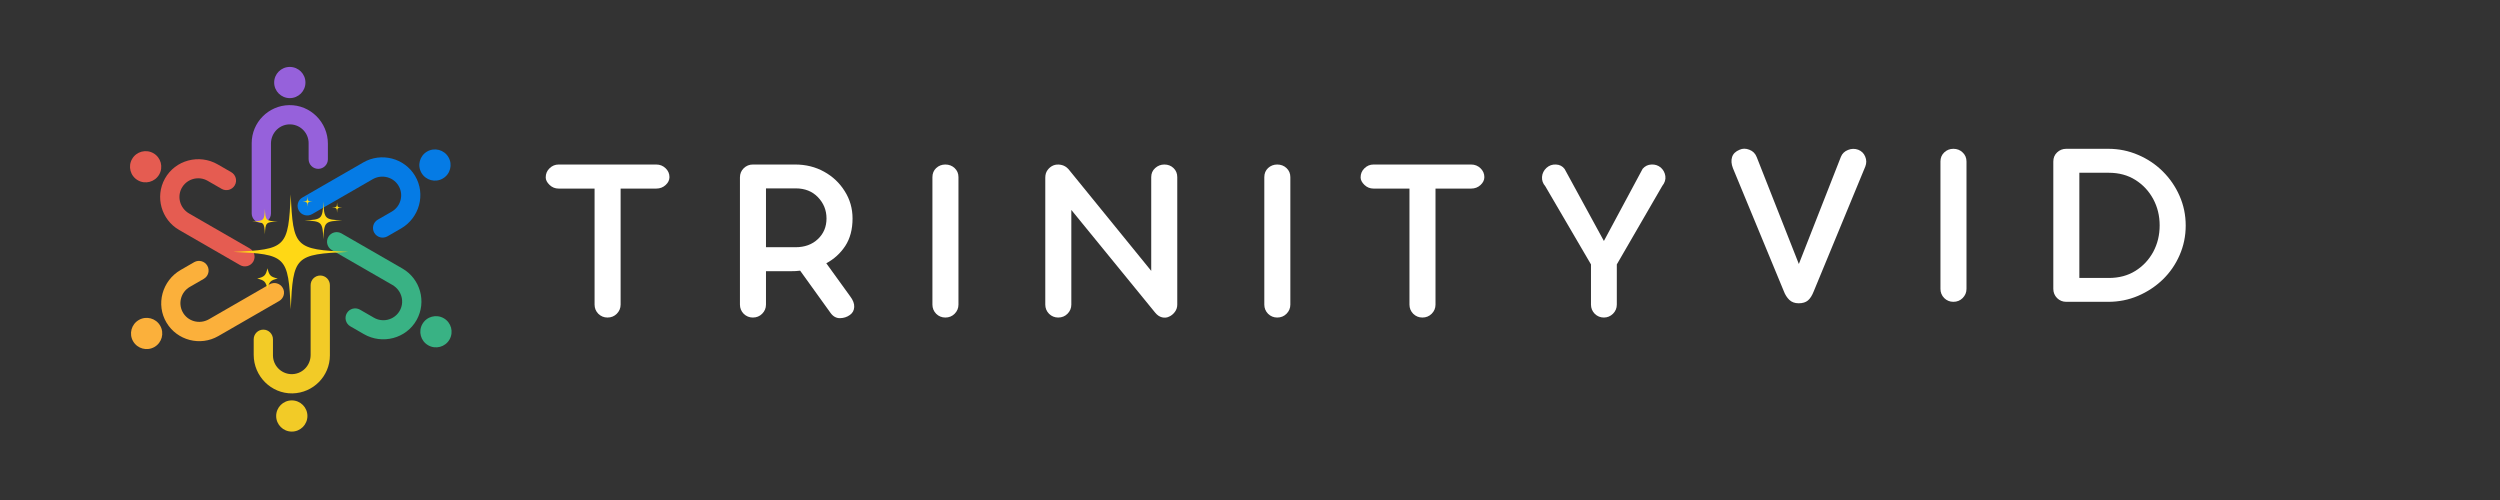 <svg xmlns="http://www.w3.org/2000/svg" xmlns:xlink="http://www.w3.org/1999/xlink" width="500" zoomAndPan="magnify" viewBox="0 0 375 75" height="100" preserveAspectRatio="xMidYMid meet" version="1.0"><rect x="0" y="0" width="375" height="75" fill="#333333" stroke="none"/><defs><g/><clipPath id="d0d31387ac"><path d="M 63 47.316 L 67.738 47.316 L 67.738 52.207 L 63 52.207 Z M 63 47.316 " clip-rule="nonzero"/></clipPath><clipPath id="df259cb4c9"><path d="M 62 22 L 67.918 22 L 67.918 28 L 62 28 Z M 62 22 " clip-rule="nonzero"/></clipPath><clipPath id="111afdfd6a"><path d="M 41 10.012 L 46 10.012 L 46 15 L 41 15 Z M 41 10.012 " clip-rule="nonzero"/></clipPath><clipPath id="d3d301b536"><path d="M 19.168 22 L 25 22 L 25 28 L 19.168 28 Z M 19.168 22 " clip-rule="nonzero"/></clipPath><clipPath id="a24198bd6e"><path d="M 19.168 47 L 25 47 L 25 53 L 19.168 53 Z M 19.168 47 " clip-rule="nonzero"/></clipPath><clipPath id="69523b4a21"><path d="M 41.422 60.027 L 46.195 60.027 L 46.195 64.738 L 41.422 64.738 Z M 41.422 60.027 " clip-rule="nonzero"/></clipPath><clipPath id="b854a4e050"><path d="M 34.984 29.156 L 52.234 29.156 L 52.234 46.406 L 34.984 46.406 Z M 34.984 29.156 " clip-rule="nonzero"/></clipPath><clipPath id="e9f2e93969"><path d="M 45 29.156 L 47 29.156 L 47 32 L 45 32 Z M 45 29.156 " clip-rule="nonzero"/></clipPath></defs><path fill="#39b284" d="M 49.25 35.539 C 48.848 36.23 49.086 37.113 49.777 37.512 L 58.867 42.746 C 60.289 43.566 60.766 45.391 59.863 46.766 C 59.051 48.004 57.391 48.406 56.09 47.656 L 53.996 46.449 C 53.305 46.051 52.422 46.289 52.023 46.98 C 51.625 47.668 51.859 48.551 52.551 48.949 L 54.578 50.117 C 57.355 51.719 60.949 50.781 62.504 47.98 C 64.008 45.27 63.059 41.832 60.359 40.277 L 51.223 35.012 C 50.531 34.613 49.648 34.852 49.25 35.539 " fill-opacity="1" fill-rule="nonzero"/><g clip-path="url(#d0d31387ac)"><path fill="#39b284" d="M 66.566 47.738 C 65.445 47.09 64.012 47.473 63.363 48.594 C 62.715 49.711 63.098 51.145 64.223 51.789 C 65.344 52.438 66.777 52.055 67.426 50.934 C 68.07 49.812 67.688 48.383 66.566 47.738 " fill-opacity="1" fill-rule="nonzero"/></g><path fill="#057be5" d="M 44.832 31.598 C 45.23 32.289 46.113 32.523 46.805 32.125 L 55.895 26.887 C 57.316 26.07 59.137 26.57 59.875 28.035 C 60.543 29.359 60.066 30.992 58.766 31.742 L 56.672 32.949 C 55.98 33.348 55.742 34.23 56.141 34.918 C 56.543 35.609 57.426 35.848 58.117 35.449 L 60.145 34.281 C 62.922 32.68 63.902 29.105 62.25 26.363 C 60.652 23.707 57.195 22.809 54.496 24.363 L 45.359 29.629 C 44.668 30.027 44.43 30.91 44.832 31.598 " fill-opacity="1" fill-rule="nonzero"/><g clip-path="url(#df259cb4c9)"><path fill="#057be5" d="M 64.07 22.727 C 62.949 23.375 62.566 24.805 63.215 25.926 C 63.859 27.043 65.293 27.43 66.414 26.781 C 67.539 26.137 67.922 24.703 67.273 23.586 C 66.625 22.465 65.191 22.082 64.07 22.727 " fill-opacity="1" fill-rule="nonzero"/></g><path fill="#9661db" d="M 39.199 33.445 C 40 33.445 40.645 32.801 40.645 32.004 L 40.645 21.531 C 40.645 19.891 41.992 18.566 43.633 18.66 C 45.113 18.742 46.293 19.973 46.293 21.473 L 46.293 23.887 C 46.293 24.684 46.941 25.328 47.738 25.328 C 48.535 25.328 49.184 24.684 49.184 23.887 L 49.184 21.551 C 49.184 18.348 46.574 15.715 43.367 15.77 C 40.266 15.824 37.754 18.363 37.754 21.473 L 37.754 32.004 C 37.754 32.801 38.402 33.445 39.199 33.445 " fill-opacity="1" fill-rule="nonzero"/><g clip-path="url(#111afdfd6a)"><path fill="#9661db" d="M 41.125 12.379 C 41.125 13.672 42.176 14.719 43.469 14.719 C 44.766 14.719 45.816 13.672 45.816 12.379 C 45.816 11.086 44.766 10.039 43.469 10.039 C 42.176 10.039 41.125 11.086 41.125 12.379 " fill-opacity="1" fill-rule="nonzero"/></g><path fill="#e55c51" d="M 37.992 39.238 C 38.391 38.547 38.152 37.664 37.461 37.266 L 28.371 32.027 C 26.949 31.207 26.473 29.383 27.375 28.012 C 28.188 26.773 29.848 26.371 31.148 27.121 L 33.242 28.328 C 33.934 28.723 34.816 28.488 35.215 27.797 C 35.617 27.109 35.379 26.227 34.688 25.828 L 32.66 24.66 C 29.883 23.059 26.293 23.996 24.734 26.797 C 23.23 29.508 24.18 32.945 26.879 34.5 L 36.016 39.766 C 36.707 40.164 37.59 39.926 37.992 39.238 " fill-opacity="1" fill-rule="nonzero"/><g clip-path="url(#d3d301b536)"><path fill="#e55c51" d="M 20.672 27.039 C 21.793 27.688 23.227 27.301 23.875 26.184 C 24.523 25.062 24.141 23.633 23.02 22.988 C 21.895 22.34 20.461 22.723 19.816 23.844 C 19.168 24.961 19.551 26.395 20.672 27.039 " fill-opacity="1" fill-rule="nonzero"/></g><path fill="#fbb03b" d="M 42.41 43.18 C 42.012 42.488 41.125 42.254 40.434 42.648 L 31.344 47.887 C 29.922 48.707 28.102 48.207 27.363 46.742 C 26.695 45.418 27.172 43.785 28.473 43.035 L 30.566 41.828 C 31.258 41.43 31.496 40.547 31.098 39.855 C 30.699 39.168 29.812 38.93 29.121 39.328 L 27.098 40.496 C 24.316 42.098 23.336 45.672 24.988 48.414 C 26.59 51.07 30.043 51.969 32.742 50.414 L 41.879 45.148 C 42.57 44.75 42.809 43.867 42.41 43.18 " fill-opacity="1" fill-rule="nonzero"/><g clip-path="url(#a24198bd6e)"><path fill="#fbb03b" d="M 23.168 52.047 C 24.289 51.402 24.672 49.973 24.027 48.852 C 23.379 47.73 21.945 47.348 20.824 47.996 C 19.703 48.641 19.316 50.074 19.965 51.191 C 20.613 52.312 22.047 52.695 23.168 52.047 " fill-opacity="1" fill-rule="nonzero"/></g><path fill="#f2cb27" d="M 48.039 41.328 C 47.238 41.328 46.594 41.977 46.594 42.773 L 46.594 53.246 C 46.594 54.887 45.246 56.211 43.605 56.117 C 42.125 56.035 40.945 54.805 40.945 53.305 L 40.945 50.891 C 40.945 50.094 40.297 49.445 39.5 49.445 C 38.703 49.445 38.055 50.094 38.055 50.891 L 38.055 53.227 C 38.055 56.426 40.664 59.062 43.871 59.008 C 46.977 58.949 49.484 56.414 49.484 53.305 L 49.484 42.773 C 49.484 41.977 48.836 41.328 48.039 41.328 " fill-opacity="1" fill-rule="nonzero"/><g clip-path="url(#69523b4a21)"><path fill="#f2cb27" d="M 46.113 62.398 C 46.113 61.105 45.062 60.059 43.77 60.059 C 42.473 60.059 41.426 61.105 41.426 62.398 C 41.426 63.688 42.473 64.738 43.77 64.738 C 45.062 64.738 46.113 63.688 46.113 62.398 " fill-opacity="1" fill-rule="nonzero"/></g><path fill="#ffd815" d="M 41.664 41.785 C 40.582 42.039 40.379 42.246 40.121 43.328 C 39.867 42.246 39.66 42.039 38.578 41.785 C 39.66 41.527 39.867 41.324 40.121 40.242 C 40.379 41.324 40.582 41.527 41.664 41.785 Z M 41.664 41.785 " fill-opacity="1" fill-rule="nonzero"/><g clip-path="url(#b854a4e050)"><path fill="#ffd815" d="M 52.23 37.781 C 44.258 38.141 43.965 38.43 43.609 46.406 C 43.25 38.43 42.961 38.141 34.984 37.781 C 42.961 37.422 43.25 37.133 43.609 29.156 C 43.965 37.133 44.258 37.422 52.23 37.781 Z M 52.23 37.781 " fill-opacity="1" fill-rule="nonzero"/></g><path fill="#ffd815" d="M 41.66 33.227 C 39.879 33.309 39.816 33.371 39.734 35.152 C 39.656 33.371 39.59 33.309 37.809 33.227 C 39.59 33.148 39.656 33.082 39.734 31.301 C 39.816 33.082 39.879 33.148 41.66 33.227 Z M 41.66 33.227 " fill-opacity="1" fill-rule="nonzero"/><path fill="#ffd815" d="M 51.332 33.062 C 48.715 33.18 48.621 33.277 48.504 35.891 C 48.387 33.277 48.289 33.184 45.676 33.062 C 48.289 32.945 48.387 32.852 48.504 30.234 C 48.621 32.852 48.715 32.945 51.332 33.062 Z M 51.332 33.062 " fill-opacity="1" fill-rule="nonzero"/><path fill="#ffd815" d="M 51.332 31.137 C 50.621 31.172 50.594 31.195 50.562 31.91 C 50.531 31.195 50.504 31.172 49.789 31.137 C 50.504 31.105 50.531 31.082 50.562 30.367 C 50.594 31.082 50.621 31.105 51.332 31.137 Z M 51.332 31.137 " fill-opacity="1" fill-rule="nonzero"/><g clip-path="url(#e9f2e93969)"><path fill="#ffd815" d="M 46.887 30.234 C 46.176 30.27 46.148 30.293 46.117 31.008 C 46.086 30.293 46.059 30.27 45.348 30.234 C 46.059 30.203 46.086 30.18 46.117 29.465 C 46.148 30.18 46.176 30.203 46.887 30.234 Z M 46.887 30.234 " fill-opacity="1" fill-rule="nonzero"/></g><g fill="#ffffff" fill-opacity="1"><g transform="translate(81.686, 47.631)"><g><path d="M 2.109 -22.953 L 16.75 -22.953 C 17.301 -22.953 17.77 -22.766 18.156 -22.391 C 18.539 -22.023 18.734 -21.582 18.734 -21.062 C 18.734 -20.625 18.539 -20.227 18.156 -19.875 C 17.77 -19.52 17.301 -19.344 16.75 -19.344 L 11.406 -19.344 L 11.406 -1.938 C 11.406 -1.406 11.211 -0.945 10.828 -0.562 C 10.453 -0.188 9.988 0 9.438 0 C 8.906 0 8.445 -0.188 8.062 -0.562 C 7.688 -0.945 7.5 -1.406 7.5 -1.938 L 7.5 -19.344 L 2.109 -19.344 C 1.586 -19.344 1.133 -19.523 0.75 -19.891 C 0.363 -20.266 0.172 -20.641 0.172 -21.016 C 0.172 -21.566 0.363 -22.023 0.75 -22.391 C 1.133 -22.766 1.586 -22.953 2.109 -22.953 Z M 2.109 -22.953 "/></g></g></g><g fill="#ffffff" fill-opacity="1"><g transform="translate(108.335, 47.631)"><g><path d="M 15.609 -8.141 L 19.188 -3.188 C 19.625 -2.613 19.828 -2.078 19.797 -1.578 C 19.773 -1.078 19.562 -0.68 19.156 -0.391 C 18.727 -0.078 18.234 0.082 17.672 0.094 C 17.109 0.102 16.633 -0.156 16.25 -0.688 L 11.688 -7.031 C 11.477 -7.008 11.258 -6.988 11.031 -6.969 C 10.801 -6.957 10.582 -6.953 10.375 -6.953 L 6.562 -6.953 L 6.562 -1.938 C 6.562 -1.406 6.367 -0.945 5.984 -0.562 C 5.609 -0.188 5.145 0 4.594 0 C 4.062 0 3.602 -0.188 3.219 -0.562 C 2.844 -0.945 2.656 -1.406 2.656 -1.938 L 2.656 -21.016 C 2.656 -21.566 2.844 -22.023 3.219 -22.391 C 3.602 -22.766 4.062 -22.953 4.594 -22.953 L 10.938 -22.953 C 12.539 -22.953 13.988 -22.594 15.281 -21.875 C 16.57 -21.164 17.602 -20.191 18.375 -18.953 C 19.156 -17.723 19.547 -16.359 19.547 -14.859 C 19.547 -13.223 19.18 -11.848 18.453 -10.734 C 17.723 -9.629 16.773 -8.766 15.609 -8.141 Z M 6.562 -19.375 L 6.562 -10.547 L 10.984 -10.547 C 12.367 -10.547 13.488 -10.953 14.344 -11.766 C 15.207 -12.578 15.641 -13.609 15.641 -14.859 C 15.641 -16.098 15.211 -17.16 14.359 -18.047 C 13.516 -18.93 12.398 -19.375 11.016 -19.375 Z M 6.562 -19.375 "/></g></g></g><g fill="#ffffff" fill-opacity="1"><g transform="translate(137.207, 47.631)"><g><path d="M 4.594 0 C 4.062 0 3.602 -0.188 3.219 -0.562 C 2.844 -0.945 2.656 -1.406 2.656 -1.938 L 2.656 -21.062 C 2.656 -21.613 2.844 -22.066 3.219 -22.422 C 3.602 -22.773 4.062 -22.953 4.594 -22.953 C 5.145 -22.953 5.609 -22.773 5.984 -22.422 C 6.367 -22.066 6.562 -21.613 6.562 -21.062 L 6.562 -1.938 C 6.562 -1.406 6.367 -0.945 5.984 -0.562 C 5.609 -0.188 5.145 0 4.594 0 Z M 4.594 0 "/></g></g></g><g fill="#ffffff" fill-opacity="1"><g transform="translate(154.137, 47.631)"><g><path d="M 20.516 -22.953 C 21.066 -22.953 21.523 -22.773 21.891 -22.422 C 22.266 -22.066 22.453 -21.613 22.453 -21.062 L 22.453 -1.938 C 22.453 -1.531 22.332 -1.164 22.094 -0.844 C 21.852 -0.52 21.566 -0.285 21.234 -0.141 C 20.922 0.023 20.566 0.062 20.172 -0.031 C 19.785 -0.125 19.438 -0.363 19.125 -0.75 L 6.562 -16.141 L 6.562 -1.938 C 6.562 -1.406 6.367 -0.945 5.984 -0.562 C 5.609 -0.188 5.145 0 4.594 0 C 4.062 0 3.602 -0.188 3.219 -0.562 C 2.844 -0.945 2.656 -1.406 2.656 -1.938 L 2.656 -20.984 C 2.656 -21.441 2.77 -21.82 3 -22.125 C 3.227 -22.438 3.508 -22.664 3.844 -22.812 C 4.195 -22.957 4.586 -22.988 5.016 -22.906 C 5.453 -22.82 5.828 -22.602 6.141 -22.25 L 18.547 -7 L 18.547 -21.062 C 18.547 -21.613 18.742 -22.066 19.141 -22.422 C 19.535 -22.773 19.992 -22.953 20.516 -22.953 Z M 20.516 -22.953 "/></g></g></g><g fill="#ffffff" fill-opacity="1"><g transform="translate(186.99, 47.631)"><g><path d="M 4.594 0 C 4.062 0 3.602 -0.188 3.219 -0.562 C 2.844 -0.945 2.656 -1.406 2.656 -1.938 L 2.656 -21.062 C 2.656 -21.613 2.844 -22.066 3.219 -22.422 C 3.602 -22.773 4.062 -22.953 4.594 -22.953 C 5.145 -22.953 5.609 -22.773 5.984 -22.422 C 6.367 -22.066 6.562 -21.613 6.562 -21.062 L 6.562 -1.938 C 6.562 -1.406 6.367 -0.945 5.984 -0.562 C 5.609 -0.188 5.145 0 4.594 0 Z M 4.594 0 "/></g></g></g><g fill="#ffffff" fill-opacity="1"><g transform="translate(203.92, 47.631)"><g><path d="M 2.109 -22.953 L 16.75 -22.953 C 17.301 -22.953 17.77 -22.766 18.156 -22.391 C 18.539 -22.023 18.734 -21.582 18.734 -21.062 C 18.734 -20.625 18.539 -20.227 18.156 -19.875 C 17.77 -19.52 17.301 -19.344 16.75 -19.344 L 11.406 -19.344 L 11.406 -1.938 C 11.406 -1.406 11.211 -0.945 10.828 -0.562 C 10.453 -0.188 9.988 0 9.438 0 C 8.906 0 8.445 -0.188 8.062 -0.562 C 7.688 -0.945 7.5 -1.406 7.5 -1.938 L 7.5 -19.344 L 2.109 -19.344 C 1.586 -19.344 1.133 -19.523 0.75 -19.891 C 0.363 -20.266 0.172 -20.641 0.172 -21.016 C 0.172 -21.566 0.363 -22.023 0.75 -22.391 C 1.133 -22.766 1.586 -22.953 2.109 -22.953 Z M 2.109 -22.953 "/></g></g></g><g fill="#ffffff" fill-opacity="1"><g transform="translate(230.569, 47.631)"><g><path d="M 10.016 0 C 9.484 0 9.023 -0.188 8.641 -0.562 C 8.266 -0.945 8.078 -1.406 8.078 -1.938 L 8.078 -7.969 L 1.219 -19.703 C 0.863 -20.109 0.703 -20.57 0.734 -21.094 C 0.773 -21.625 1 -22.078 1.406 -22.453 C 1.812 -22.816 2.285 -22.984 2.828 -22.953 C 3.379 -22.93 3.812 -22.707 4.125 -22.281 L 10.016 -11.484 L 15.828 -22.312 C 16.18 -22.719 16.617 -22.93 17.141 -22.953 C 17.672 -22.984 18.141 -22.832 18.547 -22.5 C 18.93 -22.156 19.16 -21.727 19.234 -21.219 C 19.305 -20.707 19.148 -20.211 18.766 -19.734 L 11.953 -7.969 L 11.953 -1.938 C 11.953 -1.406 11.758 -0.945 11.375 -0.562 C 10.988 -0.188 10.535 0 10.016 0 Z M 10.016 0 "/></g></g></g><g fill="#ffffff" fill-opacity="1"><g transform="translate(258.969, 45.273)"><g><path d="M 19.766 -22.812 C 20.266 -22.613 20.613 -22.27 20.812 -21.781 C 21.02 -21.289 21.023 -20.797 20.828 -20.297 L 13.094 -1.578 C 12.852 -0.953 12.562 -0.492 12.219 -0.203 C 11.883 0.078 11.422 0.219 10.828 0.219 C 10.254 0.219 9.785 0.047 9.422 -0.297 C 9.066 -0.648 8.797 -1.078 8.609 -1.578 L 0.969 -20.047 C 0.727 -20.672 0.688 -21.227 0.844 -21.719 C 1 -22.207 1.375 -22.57 1.969 -22.812 C 2.426 -23.02 2.914 -23.02 3.438 -22.812 C 3.969 -22.613 4.336 -22.238 4.547 -21.688 L 10.859 -5.672 L 17.172 -21.766 C 17.367 -22.242 17.723 -22.582 18.234 -22.781 C 18.742 -22.988 19.254 -23 19.766 -22.812 Z M 19.766 -22.812 "/></g></g></g><g fill="#ffffff" fill-opacity="1"><g transform="translate(288.412, 45.273)"><g><path d="M 4.594 0 C 4.062 0 3.602 -0.188 3.219 -0.562 C 2.844 -0.945 2.656 -1.406 2.656 -1.938 L 2.656 -21.047 C 2.656 -21.598 2.844 -22.051 3.219 -22.406 C 3.602 -22.77 4.062 -22.953 4.594 -22.953 C 5.145 -22.953 5.609 -22.77 5.984 -22.406 C 6.367 -22.051 6.562 -21.598 6.562 -21.047 L 6.562 -1.938 C 6.562 -1.406 6.367 -0.945 5.984 -0.562 C 5.609 -0.188 5.145 0 4.594 0 Z M 4.594 0 "/></g></g></g><g fill="#ffffff" fill-opacity="1"><g transform="translate(305.34, 45.273)"><g><path d="M 4.594 -22.953 L 10.906 -22.953 C 12.477 -22.953 13.961 -22.648 15.359 -22.047 C 16.766 -21.453 18.004 -20.625 19.078 -19.562 C 20.148 -18.5 20.988 -17.273 21.594 -15.891 C 22.207 -14.504 22.516 -13.02 22.516 -11.438 C 22.516 -9.863 22.207 -8.379 21.594 -6.984 C 20.988 -5.598 20.148 -4.383 19.078 -3.344 C 18.004 -2.312 16.766 -1.492 15.359 -0.891 C 13.961 -0.297 12.477 0 10.906 0 L 4.594 0 C 4.062 0 3.602 -0.188 3.219 -0.562 C 2.844 -0.945 2.656 -1.406 2.656 -1.938 L 2.656 -21.047 C 2.656 -21.598 2.844 -22.051 3.219 -22.406 C 3.602 -22.77 4.062 -22.953 4.594 -22.953 Z M 6.562 -3.578 L 10.969 -3.578 C 12.5 -3.578 13.832 -3.93 14.969 -4.641 C 16.102 -5.348 16.992 -6.297 17.641 -7.484 C 18.285 -8.68 18.609 -10.008 18.609 -11.469 C 18.609 -12.906 18.285 -14.223 17.641 -15.422 C 16.992 -16.617 16.102 -17.57 14.969 -18.281 C 13.832 -19 12.5 -19.359 10.969 -19.359 L 6.562 -19.359 Z M 6.562 -3.578 "/></g></g></g></svg>